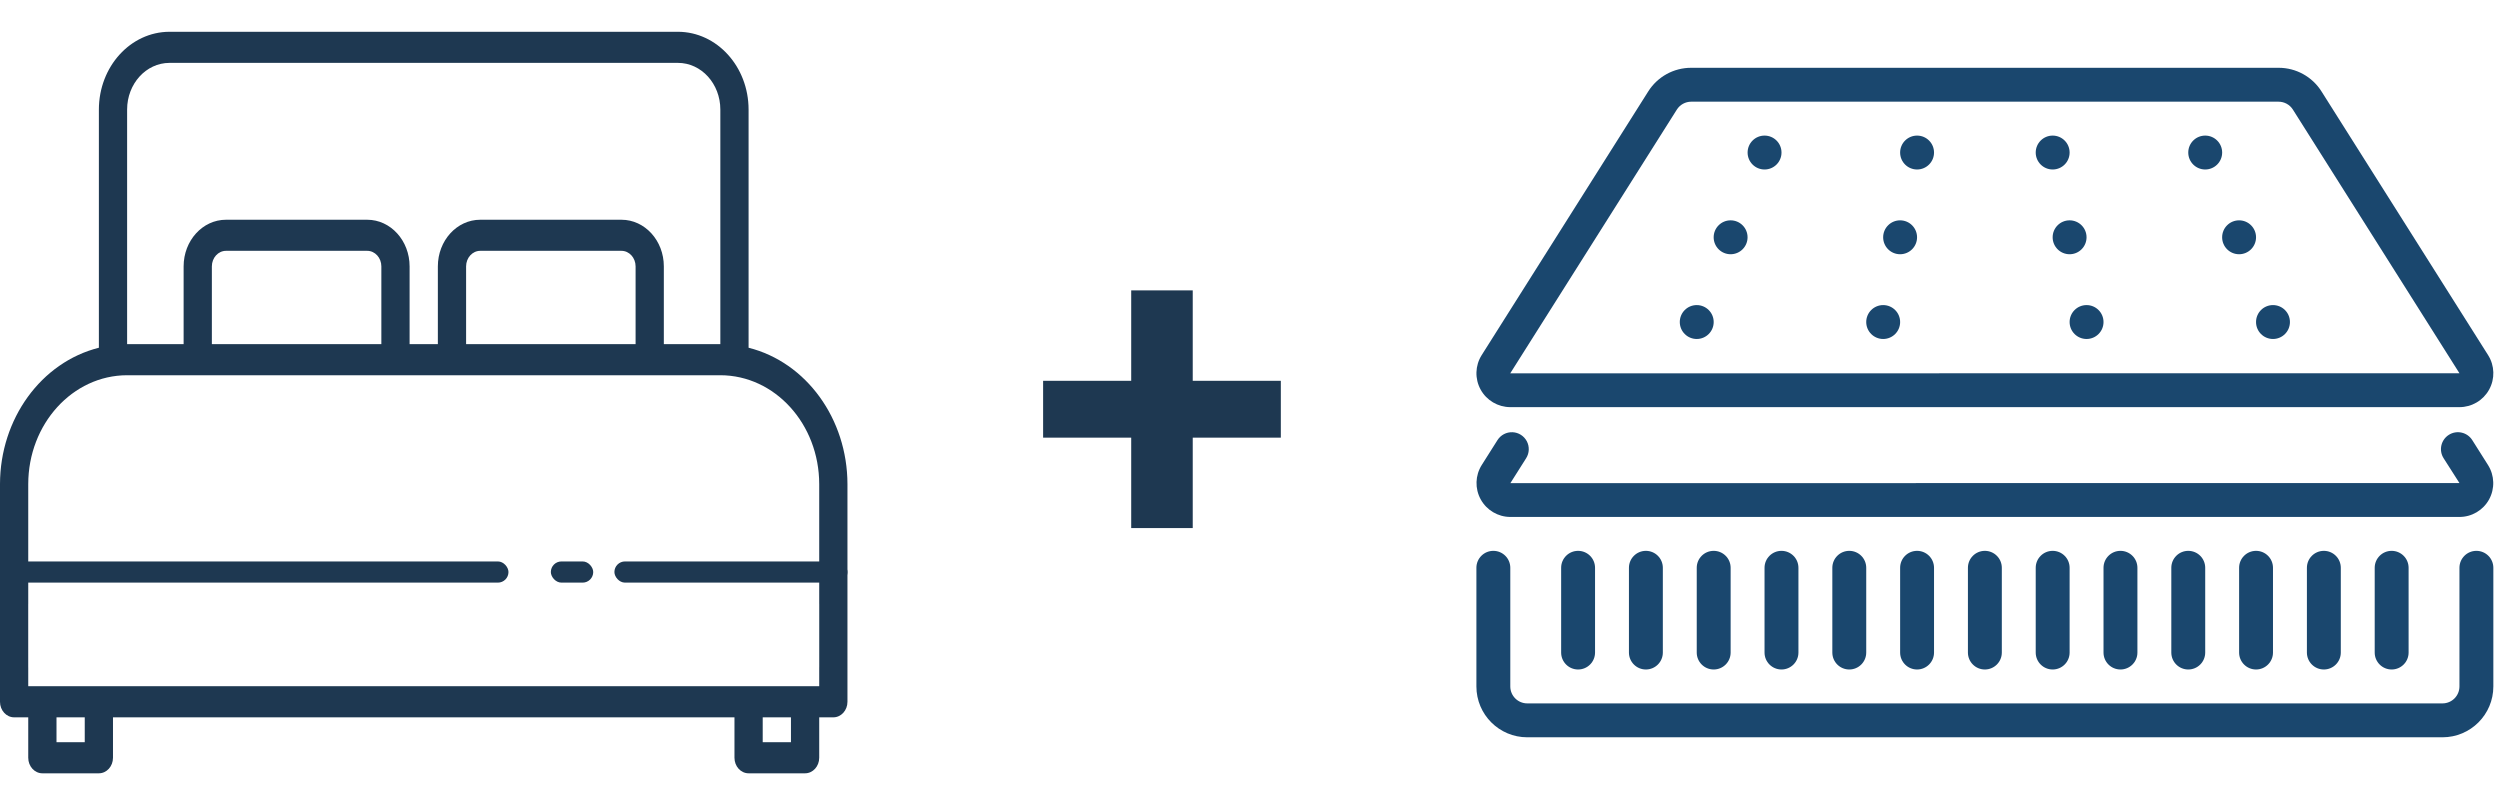 <svg fill="none" viewBox="0 0 118 38" height="38" width="118" xmlns="http://www.w3.org/2000/svg"><path fill="#1E3851" d="M35.333 5.17V16.413C38.06 17.1 39.995 19.769 40 22.849V33.124C40 33.529 39.702 33.858 39.333 33.858H38.667V35.766C38.667 36.171 38.368 36.5 38 36.5H35.333C34.965 36.5 34.667 36.171 34.667 35.766V33.858H5.333V35.766C5.333 36.171 5.035 36.5 4.667 36.5H2C1.632 36.5 1.333 36.171 1.333 35.766V33.858H0.667C0.299 33.858 0 33.529 0 33.124V22.849C0.005 19.769 1.94 17.1 4.667 16.413V5.17C4.669 3.144 6.16 1.503 8 1.5H32C33.84 1.503 35.331 3.144 35.333 5.17ZM8 2.968C6.896 2.968 6 3.954 6 5.17V16.243H8.667V12.573C8.667 11.357 9.562 10.372 10.667 10.372H17.333C18.438 10.372 19.333 11.357 19.333 12.573V16.243H20.667V12.573C20.667 11.357 21.562 10.372 22.667 10.372H29.333C30.438 10.372 31.333 11.357 31.333 12.573V16.243H34V5.17C34 3.954 33.105 2.968 32 2.968H8ZM22 16.243H30V12.573C30 12.168 29.701 11.839 29.333 11.839H22.667C22.299 11.839 22 12.168 22 12.573V16.243ZM10 16.243H18V12.573C18 12.168 17.701 11.839 17.333 11.839H10.667C10.299 11.839 10 12.168 10 12.573V16.243ZM6 17.711C3.424 17.714 1.336 20.012 1.333 22.849V28.5H1.332V31.5H1.333V32.39H38.667V31.5H38.668V28.5H38.667V22.849C38.664 20.012 36.576 17.714 34 17.711H6ZM2.667 35.032H4V33.858H2.667V35.032ZM36 35.032H37.333V33.858H36V35.032Z" clip-rule="evenodd" fill-rule="evenodd"></path><rect fill="#1E3851" rx="0.5" height="1" width="24" y="26.5"></rect><rect fill="#1E3851" rx="0.5" height="1" width="11" y="26.5" x="29"></rect><rect fill="#1E3851" rx="0.5" height="1" width="2" y="26.5" x="26"></rect><path fill="#1E3851" d="M60.455 20.657H56.297V24.925H53.393V20.657H49.235V17.974H53.393V13.706H56.297V17.974H60.455V20.657Z"></path><path fill="#1A476E" d="M71.286 19.217H116.086C116.669 19.217 117.206 18.9 117.487 18.389C117.769 17.879 117.75 17.256 117.439 16.763L109.578 4.32C109.14 3.622 108.373 3.198 107.549 3.2H79.824C78.999 3.198 78.232 3.622 77.794 4.32L69.935 16.762C69.624 17.255 69.605 17.878 69.886 18.389C70.167 18.899 70.704 19.216 71.286 19.217ZM71.286 17.617L79.147 5.173C79.294 4.941 79.549 4.8 79.824 4.8H107.549C107.823 4.8 108.079 4.941 108.225 5.173L116.086 17.617L71.286 17.622L71.286 17.617Z"></path><path fill="#1A476E" d="M117.485 23.573C117.764 23.063 117.745 22.441 117.434 21.949L116.69 20.772C116.453 20.399 115.959 20.288 115.586 20.524C115.212 20.761 115.101 21.255 115.338 21.628L116.086 22.8L71.29 22.804L72.034 21.628C72.187 21.387 72.199 21.082 72.067 20.829C71.934 20.576 71.676 20.412 71.391 20.401C71.105 20.389 70.835 20.531 70.682 20.772L69.939 21.947C69.628 22.439 69.609 23.06 69.889 23.57C70.169 24.08 70.704 24.398 71.286 24.4H116.086C116.668 24.401 117.204 24.084 117.485 23.573Z" clip-rule="evenodd" fill-rule="evenodd"></path><path fill="#1A476E" d="M72.086 34.8H115.286C116.611 34.8 117.686 33.725 117.686 32.4V26.8C117.686 26.358 117.328 26 116.886 26C116.444 26 116.086 26.358 116.086 26.8V32.4C116.086 32.842 115.728 33.2 115.286 33.2H72.086C71.644 33.2 71.286 32.842 71.286 32.4V26.8C71.286 26.358 70.928 26 70.486 26C70.044 26 69.686 26.358 69.686 26.8V32.4C69.686 33.725 70.761 34.8 72.086 34.8Z" clip-rule="evenodd" fill-rule="evenodd"></path><path fill="#1A476E" d="M83.287 8C83.729 8 84.087 7.642 84.087 7.2C84.087 6.758 83.729 6.4 83.287 6.4C82.845 6.4 82.487 6.758 82.487 7.2C82.487 7.642 82.845 8 83.287 8Z"></path><path fill="#1A476E" d="M90.486 8C90.928 8 91.286 7.642 91.286 7.2C91.286 6.758 90.928 6.4 90.486 6.4C90.044 6.4 89.686 6.758 89.686 7.2C89.686 7.642 90.044 8 90.486 8Z"></path><path fill="#1A476E" d="M89.685 12C90.127 12 90.485 11.642 90.485 11.2C90.485 10.758 90.127 10.4 89.685 10.4C89.243 10.4 88.885 10.758 88.885 11.2C88.885 11.642 89.243 12 89.685 12Z"></path><path fill="#1A476E" d="M88.886 16C89.328 16 89.686 15.642 89.686 15.2C89.686 14.758 89.328 14.4 88.886 14.4C88.445 14.4 88.086 14.758 88.086 15.2C88.086 15.642 88.445 16 88.886 16Z"></path><path fill="#1A476E" d="M81.685 12C82.127 12 82.485 11.642 82.485 11.2C82.485 10.758 82.127 10.4 81.685 10.4C81.243 10.4 80.885 10.758 80.885 11.2C80.885 11.642 81.243 12 81.685 12Z"></path><path fill="#1A476E" d="M80.086 16C80.527 16 80.886 15.642 80.886 15.2C80.886 14.758 80.527 14.4 80.086 14.4C79.644 14.4 79.286 14.758 79.286 15.2C79.286 15.642 79.644 16 80.086 16Z"></path><path fill="#1A476E" d="M104.086 8C104.527 8 104.886 7.642 104.886 7.2C104.886 6.758 104.527 6.4 104.086 6.4C103.644 6.4 103.286 6.758 103.286 7.2C103.286 7.642 103.644 8 104.086 8Z"></path><path fill="#1A476E" d="M96.886 8C97.328 8 97.686 7.642 97.686 7.2C97.686 6.758 97.328 6.4 96.886 6.4C96.445 6.4 96.086 6.758 96.086 7.2C96.086 7.642 96.445 8 96.886 8Z"></path><path fill="#1A476E" d="M97.685 12C98.127 12 98.485 11.642 98.485 11.2C98.485 10.758 98.127 10.4 97.685 10.4C97.243 10.4 96.885 10.758 96.885 11.2C96.885 11.642 97.243 12 97.685 12Z"></path><path fill="#1A476E" d="M98.486 16C98.928 16 99.286 15.642 99.286 15.2C99.286 14.758 98.928 14.4 98.486 14.4C98.044 14.4 97.686 14.758 97.686 15.2C97.686 15.642 98.044 16 98.486 16Z"></path><path fill="#1A476E" d="M105.685 12C106.127 12 106.485 11.642 106.485 11.2C106.485 10.758 106.127 10.4 105.685 10.4C105.243 10.4 104.885 10.758 104.885 11.2C104.885 11.642 105.243 12 105.685 12Z"></path><path fill="#1A476E" d="M107.285 16C107.727 16 108.085 15.642 108.085 15.2C108.085 14.758 107.727 14.4 107.285 14.4C106.843 14.4 106.485 14.758 106.485 15.2C106.485 15.642 106.843 16 107.285 16Z"></path><path fill="#1A476E" d="M73.686 26.8V30.8C73.686 31.242 74.044 31.6 74.486 31.6C74.928 31.6 75.286 31.242 75.286 30.8V26.8C75.286 26.358 74.928 26 74.486 26C74.044 26 73.686 26.358 73.686 26.8Z" clip-rule="evenodd" fill-rule="evenodd"></path><path fill="#1A476E" d="M76.886 26.8V30.8C76.886 31.242 77.244 31.6 77.686 31.6C78.128 31.6 78.486 31.242 78.486 30.8V26.8C78.486 26.358 78.128 26 77.686 26C77.244 26 76.886 26.358 76.886 26.8Z" clip-rule="evenodd" fill-rule="evenodd"></path><path fill="#1A476E" d="M80.086 26.8V30.8C80.086 31.242 80.444 31.6 80.886 31.6C81.328 31.6 81.686 31.242 81.686 30.8V26.8C81.686 26.358 81.328 26 80.886 26C80.444 26 80.086 26.358 80.086 26.8Z" clip-rule="evenodd" fill-rule="evenodd"></path><path fill="#1A476E" d="M83.286 26.8V30.8C83.286 31.242 83.644 31.6 84.086 31.6C84.528 31.6 84.886 31.242 84.886 30.8V26.8C84.886 26.358 84.528 26 84.086 26C83.644 26 83.286 26.358 83.286 26.8Z" clip-rule="evenodd" fill-rule="evenodd"></path><path fill="#1A476E" d="M86.486 26.8V30.8C86.486 31.242 86.844 31.6 87.286 31.6C87.728 31.6 88.086 31.242 88.086 30.8V26.8C88.086 26.358 87.728 26 87.286 26C86.844 26 86.486 26.358 86.486 26.8Z" clip-rule="evenodd" fill-rule="evenodd"></path><path fill="#1A476E" d="M89.686 26.8V30.8C89.686 31.242 90.044 31.6 90.486 31.6C90.928 31.6 91.286 31.242 91.286 30.8V26.8C91.286 26.358 90.928 26 90.486 26C90.044 26 89.686 26.358 89.686 26.8Z" clip-rule="evenodd" fill-rule="evenodd"></path><path fill="#1A476E" d="M92.886 26.8V30.8C92.886 31.242 93.244 31.6 93.686 31.6C94.127 31.6 94.486 31.242 94.486 30.8V26.8C94.486 26.358 94.127 26 93.686 26C93.244 26 92.886 26.358 92.886 26.8Z" clip-rule="evenodd" fill-rule="evenodd"></path><path fill="#1A476E" d="M96.086 26.8V30.8C96.086 31.242 96.444 31.6 96.886 31.6C97.328 31.6 97.686 31.242 97.686 30.8V26.8C97.686 26.358 97.328 26 96.886 26C96.444 26 96.086 26.358 96.086 26.8Z" clip-rule="evenodd" fill-rule="evenodd"></path><path fill="#1A476E" d="M99.286 26.8V30.8C99.286 31.242 99.644 31.6 100.086 31.6C100.527 31.6 100.886 31.242 100.886 30.8V26.8C100.886 26.358 100.527 26 100.086 26C99.644 26 99.286 26.358 99.286 26.8Z" clip-rule="evenodd" fill-rule="evenodd"></path><path fill="#1A476E" d="M102.486 26.8V30.8C102.486 31.242 102.844 31.6 103.286 31.6C103.728 31.6 104.086 31.242 104.086 30.8V26.8C104.086 26.358 103.728 26 103.286 26C102.844 26 102.486 26.358 102.486 26.8Z" clip-rule="evenodd" fill-rule="evenodd"></path><path fill="#1A476E" d="M105.686 26.8V30.8C105.686 31.242 106.044 31.6 106.486 31.6C106.927 31.6 107.285 31.242 107.285 30.8V26.8C107.285 26.358 106.927 26 106.486 26C106.044 26 105.686 26.358 105.686 26.8Z" clip-rule="evenodd" fill-rule="evenodd"></path><path fill="#1A476E" d="M108.886 26.8V30.8C108.886 31.242 109.244 31.6 109.686 31.6C110.128 31.6 110.486 31.242 110.486 30.8V26.8C110.486 26.358 110.128 26 109.686 26C109.244 26 108.886 26.358 108.886 26.8Z" clip-rule="evenodd" fill-rule="evenodd"></path><path fill="#1A476E" d="M112.086 26.8V30.8C112.086 31.242 112.444 31.6 112.886 31.6C113.328 31.6 113.686 31.242 113.686 30.8V26.8C113.686 26.358 113.328 26 112.886 26C112.444 26 112.086 26.358 112.086 26.8Z" clip-rule="evenodd" fill-rule="evenodd"></path></svg>